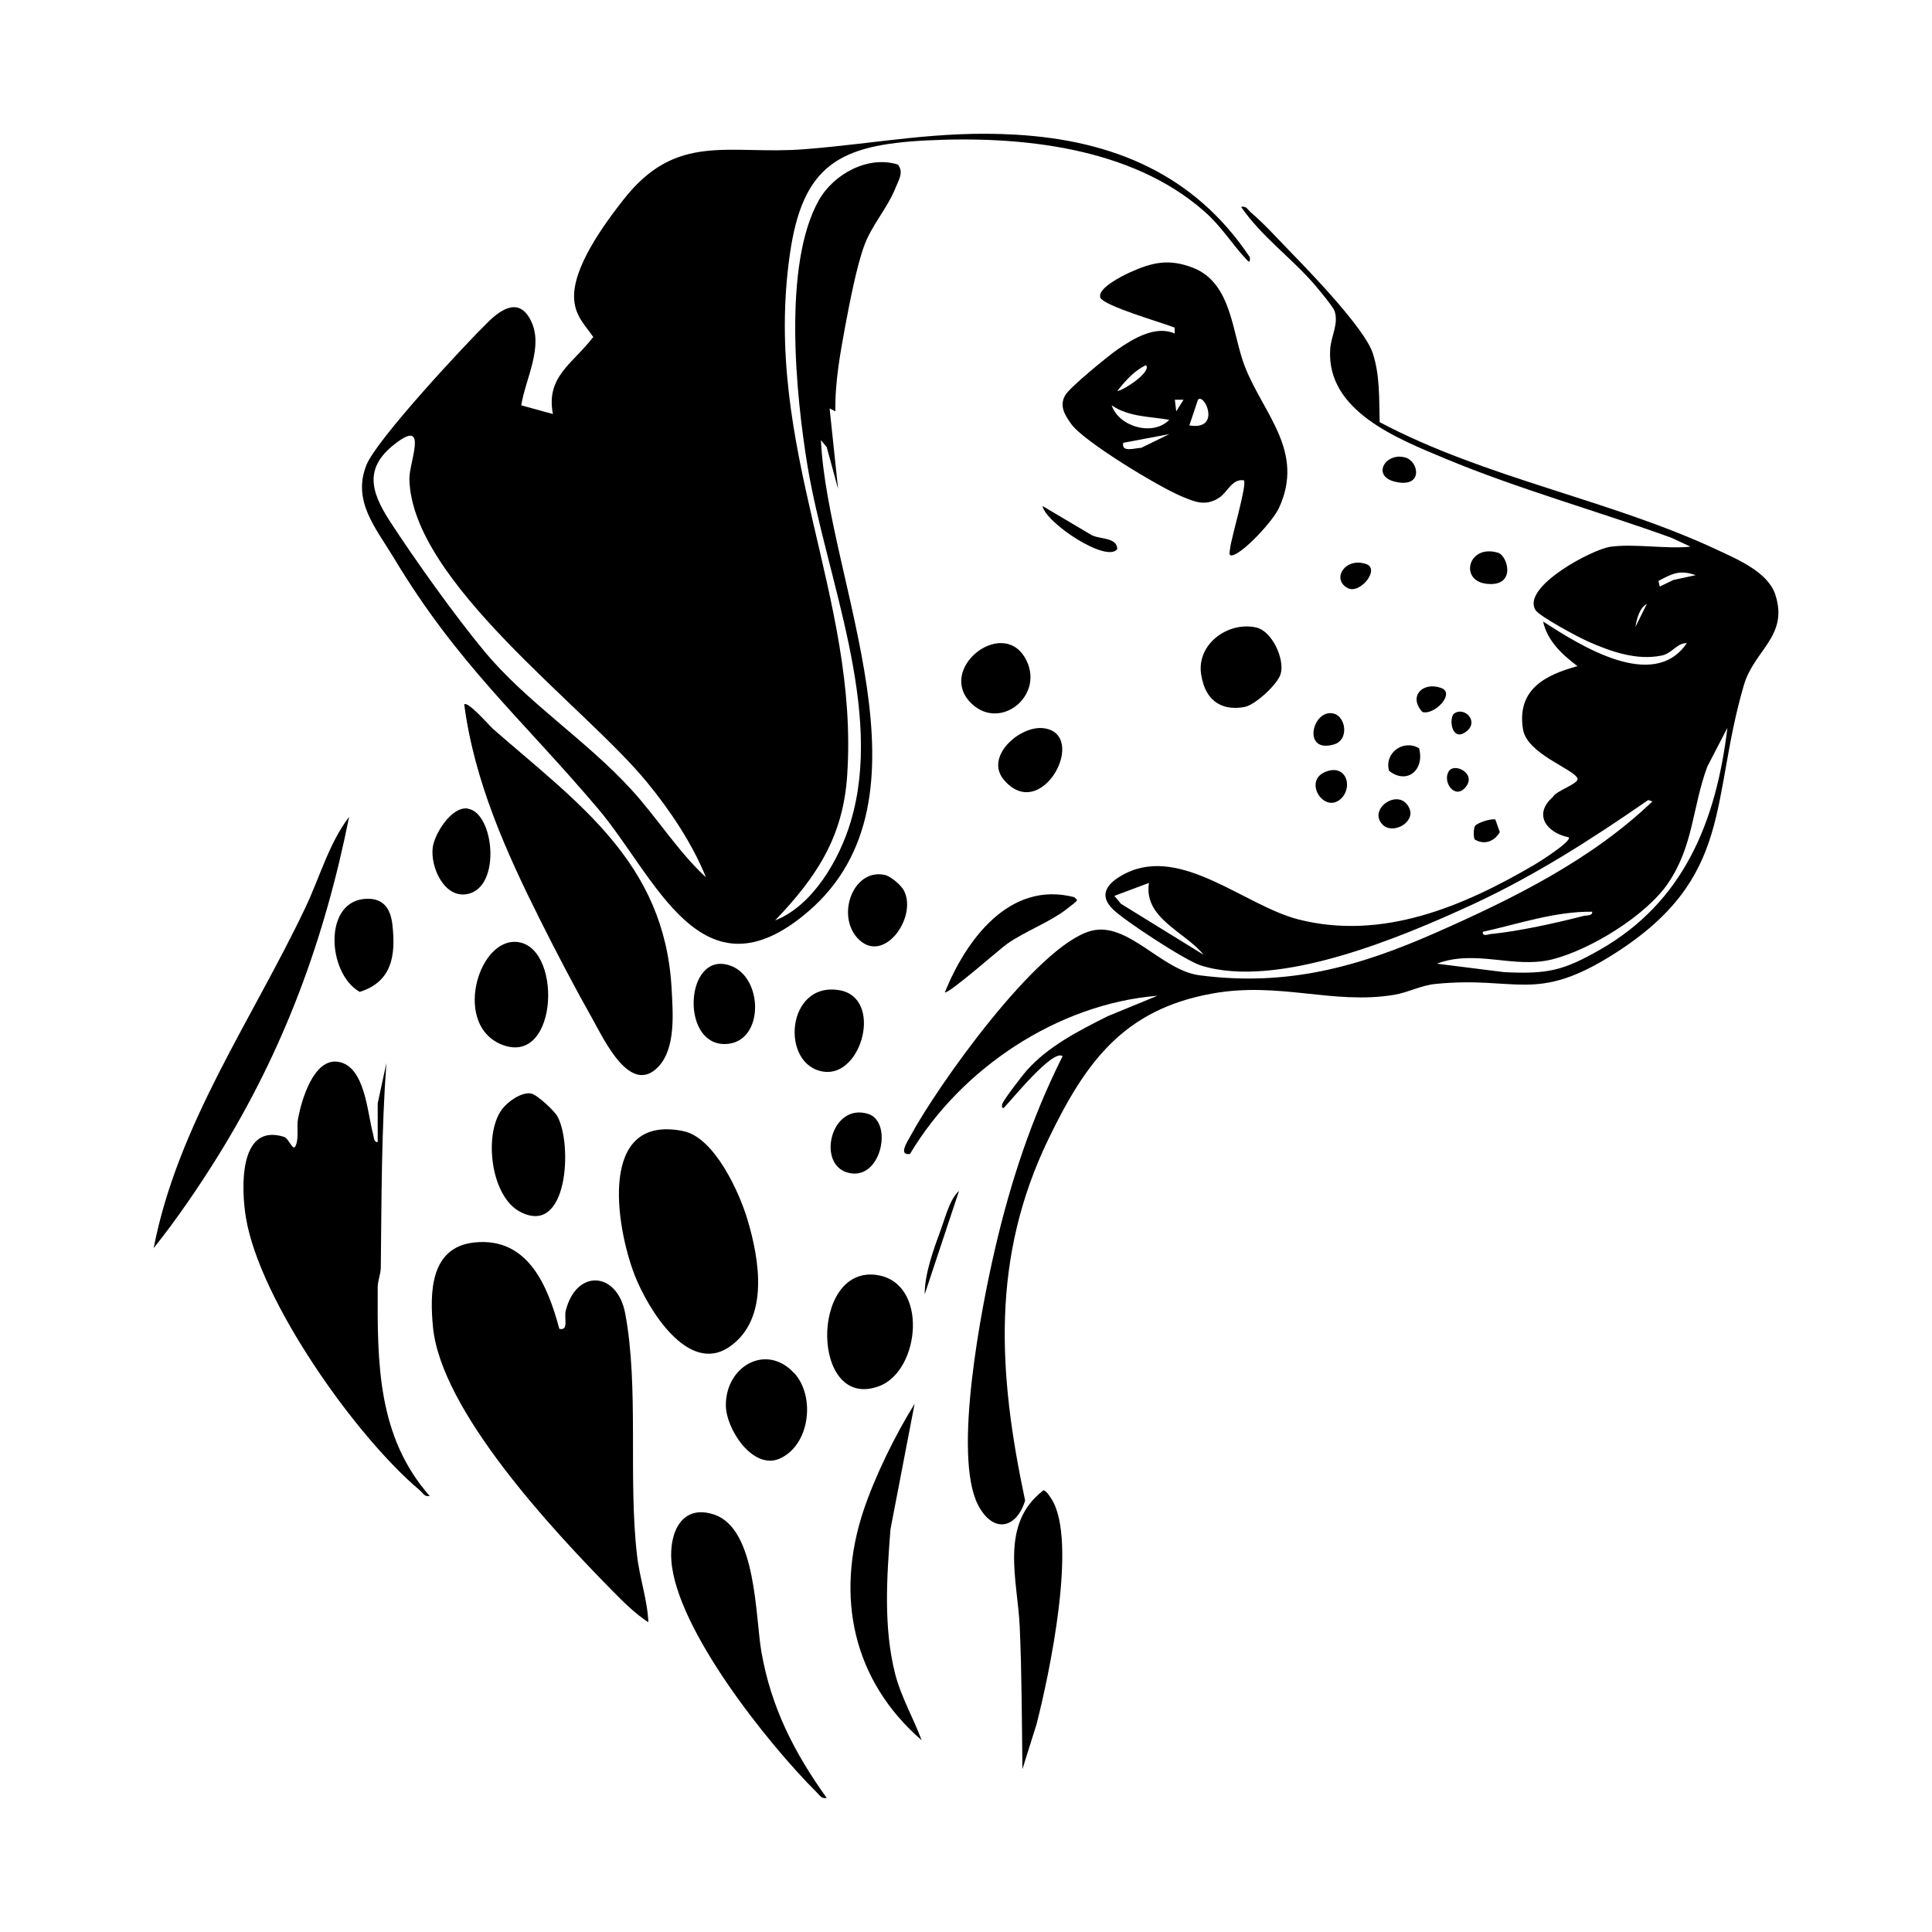 <?xml version="1.0" encoding="UTF-8"?> <svg xmlns="http://www.w3.org/2000/svg" id="Layer_1" width="1000" height="1000" version="1.1" viewBox="0 0 1000 1000"><path d="M307.2,174.6c-4.5-6.5-9.4-10.9-10-19.6-1.2-16.2,15.5-38.9,25.3-51.4,27.8-35.8,54.9-23.2,94.3-26.4,38-3,69.1-9.8,108.8-7.5,50.6,2.9,92.7,20.6,121.3,63.4.3,3.2-.5,2.7-2.2.7-7.5-8.1-12.6-16.8-21.6-24.6-37.8-33.2-95.2-39-143.8-36.5-44.7,2.3-63.9,12.5-70.5,59.1-14.3,100.2,35.9,176.9,29.7,269.5-2.1,32-15.9,52.7-37.3,75.1,19.5-7.6,33.3-31.6,39.1-51,17.4-57.9-12.6-126.1-22.3-184-6.1-37-12.9-104.5,5.8-137.7,7.7-13.7,25.6-23.4,41-18.5,3.1,4.1.3,8-1.3,12.1-4.2,10.5-12.3,19.2-16.2,29.9s-7.4,28.8-9.7,41c-2.7,14.7-5.5,29.7-5.2,44.7l-3-1.5,4.4,41.7-5.9-21.7-3-3.6c3.5,73.6,62.1,185.4-6.8,244.2-55.2,47.1-78.5-18-108.7-53.6-39.8-46.9-72.5-74.6-105.6-129.7-9.4-15.6-21.6-29.4-14.1-48.1,5.3-13.1,50.6-61.9,63-74,7.2-7,16-12.4,21.9-1,7.1,13.6-2.6,30.2-4.8,44.2l16.4,4.5c-3.9-19.5,10.8-26.5,20.7-39.7ZM334.9,404.9c-32.2-39.4-122.1-104-123-157.1-.1-8.3,9.4-30.2-5.8-19.3-18,12.9-14.5,25.5-4.3,41.3,13,20,33.7,49,48.9,67.3,22,26.5,52.4,45.7,76,71.5,13.4,14.6,24.1,32,38.7,45.5-7-17.4-18.6-34.7-30.5-49.2Z"></path><path d="M874.7,282.8l-9.7-4.5c-38.5-13.9-79.2-25.2-116.9-40.9-24.6-10.3-61.6-24.6-59.6-56.6.4-6.8,4.6-13.3,2.2-20-.9-2.3-8.1-10.9-10.3-13.5-12-13.9-27.5-24.9-38-40.2,2.8-.7,3.5,1.6,5.2,3,6.3,5.3,13.5,13.2,19.4,19.3,10.7,11,39.2,40.4,43.5,53.3,3.8,11.4,3.3,24,3.6,35.8,54.7,29,119.1,40.1,174.5,66,10.7,5,26.5,11.6,30.3,23.3,7,21.5-11,28.6-16.3,46.9-17.5,59.9-5,99.4-66.8,138.8-41.2,26.3-50.6,11.5-92.9,15.8-7.3.7-14.1,4.4-21.2,5.6-31.7,5.3-59.5-7-94.5-.6-45.6,8.3-65.2,35.3-84.4,75-30,61.9-26.2,121.5-12.2,187.4-4.6,14.8-16.7,17.1-24.4,2.2-13.2-25.9,1.9-102.7,8.8-132.4,8-34.6,19-68,35-99.8-5-4-26.7,23-30.5,26.8-1.1.2-1-1.5-.7-2.2,1.1-2.6,10.2-14.5,12.6-17.2,11.2-12.6,27-20.6,41.9-28.1l25.8-10.6c-51.7,4.2-101.8,37.7-128.1,81.9-6.4.9-1-6.9.3-9.4,14-26,65.7-98.8,93.5-106.1,18.9-5,36.3,20.4,56,23,45.3,5.9,81.9-4.2,122.3-22,39.9-17.6,80.6-37.7,112.2-68l-2.2-.7c-29,20.1-58.5,39-90.6,53.9-36.8,17-101.2,44.3-141,31.7-8.1-2.6-39.1-22.9-45.4-29-8.5-8.3-1.7-14.5,6.6-18.7,29-14.3,61.6,16.8,89.4,23.9,43.3,11,85.1-6.6,122.1-28.3,2.1-1.2,19.4-12.1,17.8-14.2-11.5-2.3-18.6-11.9-8.2-20.9,1.3-3.1,13.7-6.9,12.7-9.6-1.9-4.9-26.1-12.6-28.2-25.4-3.3-20.5,11.3-28.1,28.2-32.7-7.9-6-15.5-12.9-17.8-23.1,19.1,12.3,57.1,36.6,74.4,11.2-4.9-.3-7.6,5.3-13,6.4-13,2.7-26.5-2.1-38.2-7.3-4.8-2.1-25-12.9-27.1-16.2-7.5-11.9,29.2-31.5,38.8-32.8,12.4-1.7,28.1,1.2,41,0ZM859.1,303.6l7-3.4,11.6-2.5c-8.3-2.9-12.2-.8-19.3,3l.7,2.9ZM852.4,312.6c-3.8,1.9-5.3,8-5.9,11.9l5.9-11.9ZM778.7,503.2c22.5,1,30.2-.7,49.4-11.6,43.6-24.9,60.2-66.6,66-114.9l-10.4,20.1c-7.8,21.1-7.1,40.8-20.2,60.2-11.4,16.9-40.5,34.7-60.2,39.6-19.9,4.9-39.3-5.4-59.6,2.2l35,4.4ZM594.7,457l-17.9,6.7,3.4,4.1,42.8,26.4c-9.6-11.9-31.2-18.9-28.3-37.2ZM772.3,483.4c14.8-1.6,32.9-5.6,47.3-9.3,1.7-.4,4.8,0,4.5-2.2-19.3-.2-38,6.3-56.6,10.4-.3,2.8,3.1,1.2,4.8,1Z"></path><path d="M335.6,839.8c-.5-11.9-4.6-23.1-5.9-35-4.6-39.8,1.1-86.7-6.1-125-4.1-21.7-25.3-23.3-30.8-1.3-.9,3.7,1.7,10.5-3.3,9.3-6-22.4-16.3-47.6-44-44.7-22.8,2.4-23.1,25.8-21.4,43.7,4.1,43.3,61.9,105,92.1,135.8,6.1,6.2,12.1,12.3,19.4,17.1Z"></path><path d="M195.6,591.1c-2.1.4-2.1-2.6-2.5-4.2-3-10.6-4-35-18-37.3-12.7-2.1-19,19.7-20.8,29.2-.9,4.6.5,9.5-1.1,13.8-1.5,4.3-3.4-3.3-6.3-4.2-23.9-7.4-21.9,28.3-19.6,41.9,7.1,42.9,56.7,113.1,89.9,141,1.7,1.4,2.4,3.6,5.2,3-27.1-30.7-27.1-69-26.9-108,0-3.5,1.6-6.8,1.6-10.3.4-35.4.3-70.5,2.9-105.8l-4.5,20.9v20.1Z"></path><path d="M569.5,153.8c-1.4-4.6,11.3-11,15.3-12.8,11.7-5.3,20.3-7.2,32.7-2.4,20.5,8,20.1,34.4,27.1,51.8,9.7,24.2,30.8,43.4,17.4,72.5-3,6.5-17.1,21.9-23.4,24.3-3.2,1.2-2-1.7-1.9-3.3.5-5.3,9-33.4,7.1-35.3-6.1-.9-8.5,6.2-12.6,8.9-7.2,4.8-12.8,2.3-20.1-.8-11.4-4.8-50.1-28.1-56.6-37.2-3.3-4.6-6.4-9.4-3.1-15,2.3-4,22.2-20.3,27-23.6,8.2-5.7,19.7-12.6,29.6-8.3v-3c-5.9-2.5-37.3-11.3-38.6-15.8ZM593.2,189c-6.1,2.8-10.8,8.2-14.9,13.4,3.2-.3,17.8-9.8,14.9-13.4ZM615.6,220.2c16.6,2.7,8-16.7,4.5-13.4l-4.5,13.4ZM608.9,212.8l3.7-5.9h-4.5s.7,5.9.7,5.9ZM575.4,209.8c3.7,11.1,21.4,16.2,29.8,7.5-10.2-1.8-20.8-1.4-29.8-7.5ZM590.7,231.8l14.5-7.1-23.8,4.5c-1.2,5.3,6.3,2.6,9.3,2.6Z"></path><path d="M240.3,364.7c5.2,39.6,21.7,76.4,39.4,111.7,8.3,16.6,18.2,35.5,27.3,51.6,5.9,10.5,19.3,39.2,33.7,24.2,9.2-9.6,7.6-28,6.9-40.9-3.7-64.8-48.2-95.4-92.4-134-1.9-1.7-13.1-14.6-14.9-12.7Z"></path><path d="M353.9,585.5c-44.7-9.3-35.1,49.5-25.4,74.5,6.7,17.2,27.8,52.4,49.5,36.8,20.2-14.4,15.1-44.8,8.9-65.5-4.2-14.2-17.1-42.5-33.1-45.8Z"></path><path d="M427.9,930.6c-16.8-23.4-28.8-46.9-33.8-75.6-3.2-18.5-2.5-63.5-24.3-71-17-5.8-23.4,9.4-22.3,23.8,2.6,35.5,50.1,94.9,75.2,119.9,1.6,1.6,2.6,3.5,5.2,2.9Z"></path><path d="M79.4,646.2c11.7-14.6,23.4-31.7,33.4-47.8,34.1-54.9,55.2-112.1,67.9-175.6-10.4,13.6-15.2,31.3-22.5,46.7-27.6,58.2-66.3,112.5-78.7,176.7Z"></path><path d="M529.2,915.7l7.3-23.2c6.5-25.3,21.3-94.8,7.9-116.4-1.2-1.8-2.2-3.7-4.2-4.8-23.1,17.5-13.5,46.4-12.4,70.6,1.1,24.5,1.1,49.2,1.4,73.8Z"></path><path d="M477.1,900.9c-4.3-11.6-10.7-22.5-13.8-34.6-6.1-24.2-4.3-50.1-2.4-74.7l12.5-65c-10.1,16.3-20.4,37.2-26.5,55.4-14.7,44.4-5.5,87.9,30.2,118.8Z"></path><path d="M453.6,659.9c-34.6-4.7-33.8,71,1.6,57.5,21.2-8.1,25.5-53.8-1.6-57.5Z"></path><path d="M274.9,566c-5-.9-12.1,4.2-15.1,8.2-9.5,12.8-5.9,44.8,9.2,52.9,25.1,13.5,27.4-35.1,19.5-49.3-1.5-2.8-10.6-11.3-13.6-11.8Z"></path><path d="M411,710.7c-14.2-15.5-35.3-3.8-35.3,16.6,0,12.4,14,33.7,27.8,27.7,15.7-6.9,18.7-32.1,7.6-44.3Z"></path><path d="M266.3,487.5c-19.5,0-31.5,43.6-6.3,53.3,29.6,11.3,31.3-53.3,6.3-53.3Z"></path><path d="M650.3,324.8c-14.6-3.3-31,8.5-28.6,24.2s12.8,18.8,22.6,16.9c5.5-1.1,17.2-11.9,18.6-17.2,2.1-7.7-4.5-22-12.6-23.9Z"></path><path d="M434.3,512.5c-27.5-4.5-30.6,39.1-7.9,42.2,20,2.8,30.8-38.5,7.9-42.2Z"></path><path d="M190.4,465.2c-23.4,0-21.2,38.7-4.2,48.2,16.8-5.3,18.7-19,16.9-34.8-.9-7.7-4.1-13.4-12.7-13.4Z"></path><path d="M374.7,499c-20.1-2.7-21.8,41.4.3,41.4,21.8,0,20.5-38.6-.3-41.4Z"></path><path d="M242.2,418.5c-8.4-1.3-17.2,12.9-18.2,20-1.4,10.2,6,26.9,18.2,24.2,17.5-3.9,13.4-42.1,0-44.1Z"></path><path d="M502.9,364.2c15.1,14.5,38.7-4.8,27.6-23.8-12.2-20.8-46,6.2-27.6,23.8Z"></path><path d="M489,513.6c1.3,1.6,29.2-23,32.3-25.1,9.2-6.4,21.9-11.2,30.2-17.5s5.9-4.7,4.6-6.6c-33.6-8.8-56.1,22.2-67,49.1Z"></path><path d="M458.1,452.9c-16.1-3.7-25.3,20.1-14.5,32.4,13.2,14.9,31.5-10.3,24.3-24.3-1.4-2.8-6.7-7.3-9.8-8.1Z"></path><path d="M540,376.9c-12.2-1.4-30.4,14.7-20.5,26.6,19.6,23.5,44.4-23.8,20.5-26.6Z"></path><path d="M449.2,576.5c-19-5.7-26.4,25.5-10.9,30.3,17.7,5.6,24.4-26.3,10.9-30.3Z"></path><path d="M775.4,286.1c-15.6-4.7-20.3,14.7-5.7,16.1,15.3,1.5,10.7-14.6,5.7-16.1Z"></path><path d="M539.6,261.9c1.6,8.7,33.2,29.7,38.7,22.3-.2-6.5-9.7-4.8-13.9-7.6l-24.8-14.7Z"></path><path d="M734.5,387.3c-8.2-4.9-18.2,2.6-15.5,11.7,9.5,7.4,18.5-.8,15.5-11.7Z"></path><path d="M690.5,369.4c-11.1-3.1-17,20.9,0,15.9,7.8-2.3,6.2-14.1,0-15.9Z"></path><path d="M694.1,413.4c6.5-6.2,2.5-18.6-8.5-13.7-11.1,5,0,21.7,8.5,13.7Z"></path><path d="M715.7,426.9c5.2,5.2,17-1.2,13.8-8.5-5-11.3-22,.3-13.8,8.5Z"></path><path d="M727.7,236.9c-10.9-3.4-18.8,10.6-3.8,12.8,12.7,1.9,10.2-10.8,3.8-12.8Z"></path><path d="M478.6,670l17.8-53.6c-4.8,4.3-7,13.4-9.3,19.7-3.9,10.7-8.4,22.6-8.5,33.9Z"></path><path d="M707,291.9c-10.9-3.6-18,8-9.4,12.5,6.3,3.4,17.1-10,9.4-12.5Z"></path><path d="M745.7,356c-9.5-3.2-16.8,4.5-9.5,12.5,6.1,2,17.6-9.9,9.5-12.5Z"></path><path d="M763.4,427.6c-.7,1.3-.8,5.8-.1,6.9,5,3,10.1,1.1,13-3.8l-2.3-6.5c-2.3-.7-9.7,1.8-10.6,3.4Z"></path><path d="M749.9,399.2c-3.5,5.5,3.2,15.1,8.8,8.1s-5.9-12.7-8.8-8.1Z"></path><path d="M752.7,369.3c-2.9,2.1-1.5,14.8,5.9,9.6s-.5-13.4-5.9-9.6Z"></path></svg> 